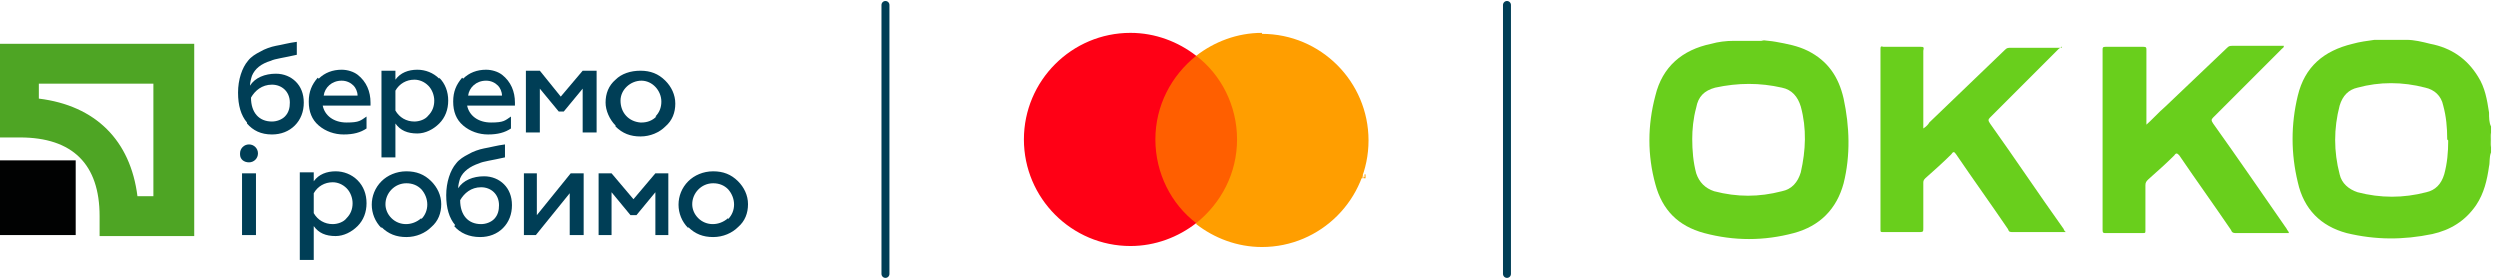 <svg width="251" height="28" viewBox="0 0 251 28" fill="none" xmlns="http://www.w3.org/2000/svg">
<g clip-path="url(#clip0_3_2832)">
<g clip-path="url(#clip1_3_2832)">
<path d="M7.6 16.1H0V23.6H7.6V16.1Z" fill="#010202"/>
<path d="M15.4 8.4V19.7H13.8C13.1 14.1 9.6 10.6 3.9 9.9V8.4H15.4ZM0 4.4V13.8H2C7.3 13.8 10 16.5 10 21.7V23.7H19.5V4.4H0Z" fill="#4EA524"/>
<path d="M28.6 11.7C29 11.3 29.1 10.8 29.1 10.3C29.1 9.2 28.3 8.5 27.3 8.5C26.3 8.5 25.6 9.1 25.2 9.8C25.2 11.3 26 12.2 27.3 12.2C27.8 12.2 28.3 12 28.6 11.7ZM24.8 12.3C24.2 11.6 23.9 10.6 23.9 9.3C23.9 8 24.3 6.8 24.9 6.1C25.2 5.7 25.7 5.4 26.1 5.2C26.6 4.9 27.2 4.7 27.7 4.6C28.3 4.5 29 4.3 29.8 4.2V5.5C28.5 5.8 27.6 5.9 27.2 6.1C26.2 6.4 25.6 6.9 25.3 7.6C25.2 7.9 25.1 8.3 25.1 8.6C25.6 7.8 26.6 7.4 27.7 7.4C28.5 7.4 29.2 7.7 29.7 8.2C30.2 8.7 30.5 9.4 30.5 10.3C30.5 11.2 30.2 12 29.6 12.6C29 13.2 28.2 13.5 27.3 13.5C26.2 13.5 25.4 13.1 24.8 12.4V12.3Z" fill="#003E56"/>
<path d="M35.9 9.6C35.9 9.2 35.7 8.8 35.5 8.6C35.2 8.3 34.8 8.1 34.3 8.1C33.3 8.1 32.6 8.8 32.5 9.6H35.9ZM32 7.9C32.6 7.3 33.4 7 34.3 7C34.9 7 35.5 7.2 35.9 7.5C36.8 8.2 37.2 9.2 37.2 10.3V10.6H32.4C32.6 11.6 33.5 12.3 34.8 12.3C36.1 12.3 36.2 12.1 36.8 11.7V12.9C36.2 13.3 35.5 13.5 34.5 13.5C33.6 13.5 32.7 13.2 32 12.6C31.3 12 31 11.2 31 10.2C31 9.2 31.3 8.5 31.9 7.8L32 7.9Z" fill="#003E56"/>
<path d="M39.7 9.2V11.1C40.1 11.8 40.8 12.2 41.6 12.2C42.1 12.2 42.7 12 43 11.6C43.4 11.2 43.6 10.7 43.6 10.1C43.6 9.6 43.4 9 43 8.6C42.6 8.2 42.1 8 41.6 8C40.8 8 40.1 8.4 39.7 9.1V9.2ZM44.1 7.8C44.7 8.4 45 9.2 45 10.1C45 11 44.7 11.8 44.1 12.4C43.5 13 42.7 13.4 41.9 13.4C40.9 13.4 40.2 13.1 39.7 12.4V15.8H38.3V7.1H39.7V8C40.2 7.3 41 7 41.9 7C42.7 7 43.5 7.3 44.1 7.9V7.8Z" fill="#003E56"/>
<path d="M50.4 9.6C50.4 9.2 50.2 8.8 50 8.6C49.7 8.3 49.3 8.1 48.8 8.1C47.8 8.1 47.1 8.8 47 9.6H50.4ZM46.5 7.9C47.1 7.3 47.9 7 48.8 7C49.4 7 50 7.2 50.4 7.5C51.3 8.2 51.7 9.2 51.7 10.3V10.6H46.9C47.1 11.6 48 12.3 49.3 12.3C50.6 12.3 50.7 12.1 51.3 11.7V12.9C50.7 13.3 50 13.5 49 13.5C48.1 13.5 47.2 13.2 46.5 12.6C45.8 12 45.5 11.2 45.5 10.2C45.5 9.2 45.8 8.5 46.4 7.8L46.5 7.9Z" fill="#003E56"/>
<path d="M52.8 13.3V7.1H54.2L56.3 9.7L58.5 7.1H59.9V13.3H58.5V8.9L56.6 11.2H56.1L54.2 8.9V13.3H52.8Z" fill="#003E56"/>
<path d="M65.8 11.7C66.2 11.3 66.4 10.8 66.4 10.2C66.4 9.1 65.5 8.1 64.4 8.1C63.3 8.1 62.3 9 62.3 10.1C62.3 11.3 63.1 12.2 64.3 12.3H64.4C65 12.3 65.5 12.1 65.9 11.7H65.8ZM61.8 12.6C61.2 12 60.8 11.1 60.8 10.3C60.8 9.4 61.1 8.6 61.8 8C62.4 7.4 63.3 7.1 64.3 7.1C65.3 7.1 66.1 7.4 66.8 8.1C67.4 8.7 67.8 9.5 67.8 10.4C67.8 11.3 67.5 12.1 66.8 12.7C66.2 13.3 65.3 13.7 64.3 13.7C63.3 13.7 62.5 13.4 61.8 12.7V12.6Z" fill="#003E56"/>
<path d="M24.3 23.6V17.4H25.7V23.6H24.3ZM24.1 15.4C24.1 14.9 24.5 14.5 25 14.5C25.5 14.5 25.9 14.9 25.9 15.4C25.9 15.9 25.5 16.3 25 16.3C24.5 16.3 24.1 16 24.1 15.5V15.4Z" fill="#003E56"/>
<path d="M31.5 19.5V21.4C31.9 22.1 32.6 22.5 33.4 22.5C33.9 22.5 34.5 22.3 34.8 21.9C35.2 21.5 35.4 21 35.4 20.4C35.4 19.9 35.2 19.3 34.8 18.9C34.4 18.5 33.9 18.3 33.4 18.3C32.6 18.3 31.9 18.7 31.5 19.4V19.5ZM35.9 18.1C36.5 18.7 36.8 19.5 36.8 20.4C36.8 21.3 36.5 22.1 35.9 22.7C35.3 23.3 34.5 23.7 33.7 23.7C32.7 23.7 32 23.4 31.5 22.7V26.1H30.1V17.3H31.5V18.2C32 17.5 32.8 17.2 33.7 17.2C34.5 17.2 35.3 17.5 35.9 18.1Z" fill="#003E56"/>
<path d="M42.3 22C43.1 21.2 43.1 19.9 42.3 19C41.9 18.6 41.4 18.4 40.8 18.4C39.6 18.4 38.7 19.4 38.7 20.5C38.7 21 38.9 21.5 39.3 21.9C40.1 22.7 41.4 22.7 42.3 21.9V22ZM38.3 22.9C37 21.6 37 19.5 38.3 18.2C38.9 17.6 39.8 17.2 40.8 17.2C41.8 17.2 42.6 17.5 43.3 18.2C43.9 18.8 44.3 19.6 44.3 20.5C44.3 21.4 44 22.2 43.3 22.8C42.7 23.4 41.8 23.8 40.8 23.8C39.8 23.8 39 23.5 38.3 22.8V22.9Z" fill="#003E56"/>
<path d="M49.6 22C50 21.6 50.1 21.1 50.1 20.6C50.1 19.5 49.3 18.8 48.3 18.8C47.3 18.8 46.6 19.4 46.2 20.1C46.2 21.6 47 22.5 48.3 22.5C48.8 22.5 49.3 22.3 49.6 22ZM45.7 22.6C45.1 21.9 44.8 20.9 44.8 19.6C44.8 18.3 45.2 17.1 45.8 16.4C46.1 16 46.6 15.7 47 15.5C47.5 15.2 48.1 15 48.6 14.9C49.2 14.8 49.9 14.6 50.7 14.5V15.8C49.4 16.1 48.5 16.2 48.1 16.4C47.2 16.7 46.5 17.2 46.2 17.9C46.1 18.2 46 18.6 46 18.9C46.5 18.1 47.5 17.7 48.6 17.7C49.4 17.7 50.1 18 50.6 18.5C51.1 19 51.4 19.7 51.4 20.6C51.4 21.5 51.1 22.3 50.5 22.9C49.9 23.5 49.1 23.8 48.2 23.8C47.1 23.8 46.2 23.4 45.6 22.7L45.7 22.6Z" fill="#003E56"/>
<path d="M52.6 23.6V17.4H53.9V21.6L57.3 17.4H58.6V23.6H57.2V19.4L53.8 23.6H52.6Z" fill="#003E56"/>
<path d="M60.1 23.6V17.4H61.4L63.6 20L65.8 17.4H67.1V23.6H65.8V19.3L63.9 21.6H63.3L61.4 19.3V23.6H60.1Z" fill="#003E56"/>
<path d="M73.1 22C73.9 21.2 73.9 19.9 73.1 19C72.7 18.6 72.2 18.4 71.6 18.4C70.4 18.4 69.5 19.4 69.5 20.5C69.5 21 69.7 21.5 70.1 21.9C70.9 22.7 72.2 22.7 73.1 21.9V22ZM69.1 22.9C67.8 21.6 67.8 19.5 69.1 18.2C69.7 17.6 70.6 17.2 71.6 17.2C72.6 17.2 73.4 17.5 74.1 18.2C74.7 18.8 75.1 19.6 75.1 20.5C75.1 21.4 74.8 22.2 74.1 22.8C73.5 23.4 72.6 23.8 71.6 23.8C70.6 23.8 69.8 23.5 69.1 22.8V22.9Z" fill="#003E56"/>
<path d="M88.9 0.5V27.5" stroke="#003E56" stroke-width="0.8" stroke-linecap="round" stroke-linejoin="round"/>
<path d="M136.4 17.9V17.6H136.5H136.1H136.2V17.9H136.4ZM137.1 17.9V17.5H137V17.8C136.9 17.8 136.7 17.5 136.7 17.5H136.6V17.9C136.7 17.9 136.8 17.9 136.8 17.9V17.6C136.9 17.6 136.9 17.9 136.9 17.9H137.1Z" fill="#FF9E00"/>
<path d="M151.3 0.5V27.5" stroke="#003E56" stroke-width="0.8" stroke-linecap="round" stroke-linejoin="round"/>
<path d="M120.1 19.1V5.6C118.3 4.2 116 3.3 113.5 3.3C107.6 3.3 102.8 8.1 102.8 14C102.8 19.9 107.6 24.7 113.5 24.7C116 24.7 118.3 23.8 120.1 22.4V19.1Z" fill="#FF0015"/>
<path d="M126.7 3.3C124.2 3.3 121.9 4.2 120.1 5.6V11.2V17.9V22.5C121.9 23.9 124.2 24.8 126.7 24.8C132.6 24.8 137.4 20 137.4 14.1C137.4 8.2 132.6 3.4 126.7 3.4V3.3Z" fill="#FF9E00"/>
<path d="M124.2 14C124.2 10.6 122.6 7.5 120.1 5.6C117.6 7.6 116 10.6 116 14C116 17.4 117.6 20.5 120.1 22.4C122.6 20.4 124.2 17.4 124.2 14Z" fill="#FF5F00"/>
<path d="M176.8 4C177.3 4.1 177.8 4.1 178.3 4.2C179.4 4.4 180.5 4.6 181.5 5.1C183.5 6.1 184.6 7.7 185.1 9.9C185.7 12.7 185.8 15.6 185.1 18.4C184.4 21 182.7 22.7 180.1 23.4C177.1 24.2 174.1 24.2 171.1 23.4C168.5 22.7 166.9 21.1 166.2 18.5C165.4 15.6 165.4 12.6 166.2 9.6C166.9 6.7 168.9 5 171.8 4.4C172.5 4.2 173.3 4.1 174.1 4.1C174.1 4.1 174.2 4.1 174.3 4.1H177.1L176.8 4ZM169.9 13.9C169.9 15.1 170 16.3 170.3 17.4C170.6 18.3 171.2 18.9 172.1 19.2C174.4 19.8 176.6 19.8 178.9 19.2C179.9 19 180.5 18.3 180.8 17.3C181.3 15.1 181.4 12.9 180.8 10.7C180.5 9.7 179.9 9 178.9 8.8C176.7 8.3 174.5 8.3 172.2 8.8C171.1 9.1 170.5 9.7 170.3 10.8C170 11.9 169.9 13 169.9 14V13.9Z" fill="#69CF1C"/>
<path d="M250.1 15.3C249.9 15.8 250 16.3 249.9 16.7C249.7 18.1 249.4 19.4 248.6 20.6C247.5 22.2 246 23.1 244.2 23.5C241.3 24.1 238.5 24.1 235.6 23.4C233 22.7 231.3 21 230.7 18.3C230 15.4 230 12.5 230.7 9.6C231.4 6.7 233.3 5.1 236.2 4.4C236.9 4.2 237.7 4.1 238.4 4H238.6H241.5C241.5 4 241.5 4 241.6 4C242.4 4 243.2 4.2 244 4.4C246.1 4.8 247.7 5.9 248.8 7.7C249.5 8.8 249.7 10 249.9 11.3C249.9 11.8 249.9 12.3 250.1 12.7V13.3C250 13.8 250 14.3 250.1 14.8V15.2V15.3ZM245.7 14C245.7 12.8 245.6 11.7 245.3 10.6C245.1 9.6 244.4 9 243.5 8.8C241.2 8.2 238.9 8.2 236.7 8.8C235.8 9 235.2 9.6 234.9 10.6C234.3 12.9 234.3 15.2 234.9 17.5C235.1 18.4 235.8 19 236.7 19.3C239 19.9 241.3 19.9 243.6 19.3C244.5 19.1 245.1 18.5 245.4 17.5C245.7 16.4 245.8 15.3 245.8 14.1L245.7 14Z" fill="#69CF1C"/>
<path d="M250.1 14.8C250 14.3 250 13.8 250.1 13.3V14.8Z" fill="#69CF1C"/>
<path d="M207 4.6C207 4.8 206.8 4.8 206.7 4.9C204.4 7.2 202.1 9.5 199.8 11.8C199.6 12 199.6 12.1 199.8 12.4C202.3 15.9 204.7 19.5 207.2 23C207.2 23.1 207.3 23.2 207.4 23.3C207.3 23.3 207.1 23.3 207 23.3C205.4 23.3 203.7 23.3 202.1 23.3C201.8 23.3 201.7 23.3 201.6 23C199.9 20.5 198.1 18 196.4 15.5C196.2 15.2 196.1 15.2 195.9 15.5C195.1 16.3 194.2 17.1 193.3 17.9C193.1 18.1 193.1 18.2 193.1 18.4C193.1 19.9 193.1 21.4 193.1 22.9C193.1 23.2 193.1 23.3 192.8 23.3C191.6 23.3 190.3 23.3 189.1 23.3C188.8 23.3 188.8 23.3 188.8 23C188.8 17 188.8 11 188.8 5C188.8 4.7 188.8 4.6 189.1 4.7C190.3 4.7 191.5 4.7 192.8 4.7C193.1 4.7 193.2 4.7 193.1 5.1C193.1 7.5 193.1 10 193.1 12.4C193.1 12.5 193.1 12.6 193.1 12.9C193.4 12.7 193.6 12.5 193.7 12.3C196.2 9.9 198.8 7.4 201.3 5C201.5 4.8 201.6 4.8 201.9 4.8C203.6 4.8 205.3 4.8 207 4.8V4.6Z" fill="#69CF1C"/>
<path d="M215.3 12.7C216.1 12 216.7 11.3 217.4 10.7C219.5 8.7 221.5 6.8 223.6 4.8C223.8 4.6 223.9 4.6 224.2 4.6C225.9 4.6 227.6 4.6 229.3 4.6C229.3 4.8 229.2 4.8 229.1 4.9C226.8 7.2 224.5 9.5 222.2 11.8C222 12 222 12.1 222.2 12.4C224.7 15.9 227.1 19.4 229.6 23C229.6 23.1 229.8 23.2 229.8 23.4H229.5C227.8 23.4 226.2 23.4 224.5 23.4C224.3 23.4 224.1 23.4 224 23.1C222.3 20.6 220.5 18.1 218.8 15.6C218.6 15.4 218.5 15.3 218.3 15.6C217.5 16.4 216.6 17.2 215.7 18C215.5 18.2 215.4 18.3 215.4 18.6C215.4 20.1 215.4 21.6 215.4 23.1C215.4 23.4 215.4 23.4 215.1 23.4C213.9 23.4 212.6 23.4 211.4 23.4C211.2 23.4 211.1 23.4 211.1 23.1C211.1 17.1 211.1 11 211.1 5C211.1 4.8 211.1 4.7 211.4 4.7C212.7 4.7 213.9 4.7 215.2 4.7C215.5 4.7 215.5 4.8 215.5 5C215.5 7.4 215.5 9.8 215.5 12.3C215.5 14.8 215.5 12.6 215.5 12.8L215.3 12.7Z" fill="#69CF1C"/>
</g>
</g>
<defs>
<clipPath id="clip0_3_2832">
<rect width="250.1" height="28" fill="white"/>
</clipPath>
<clipPath id="clip1_3_2832">
<rect width="250.1" height="28" fill="white"/>
</clipPath>
</defs>
</svg>
